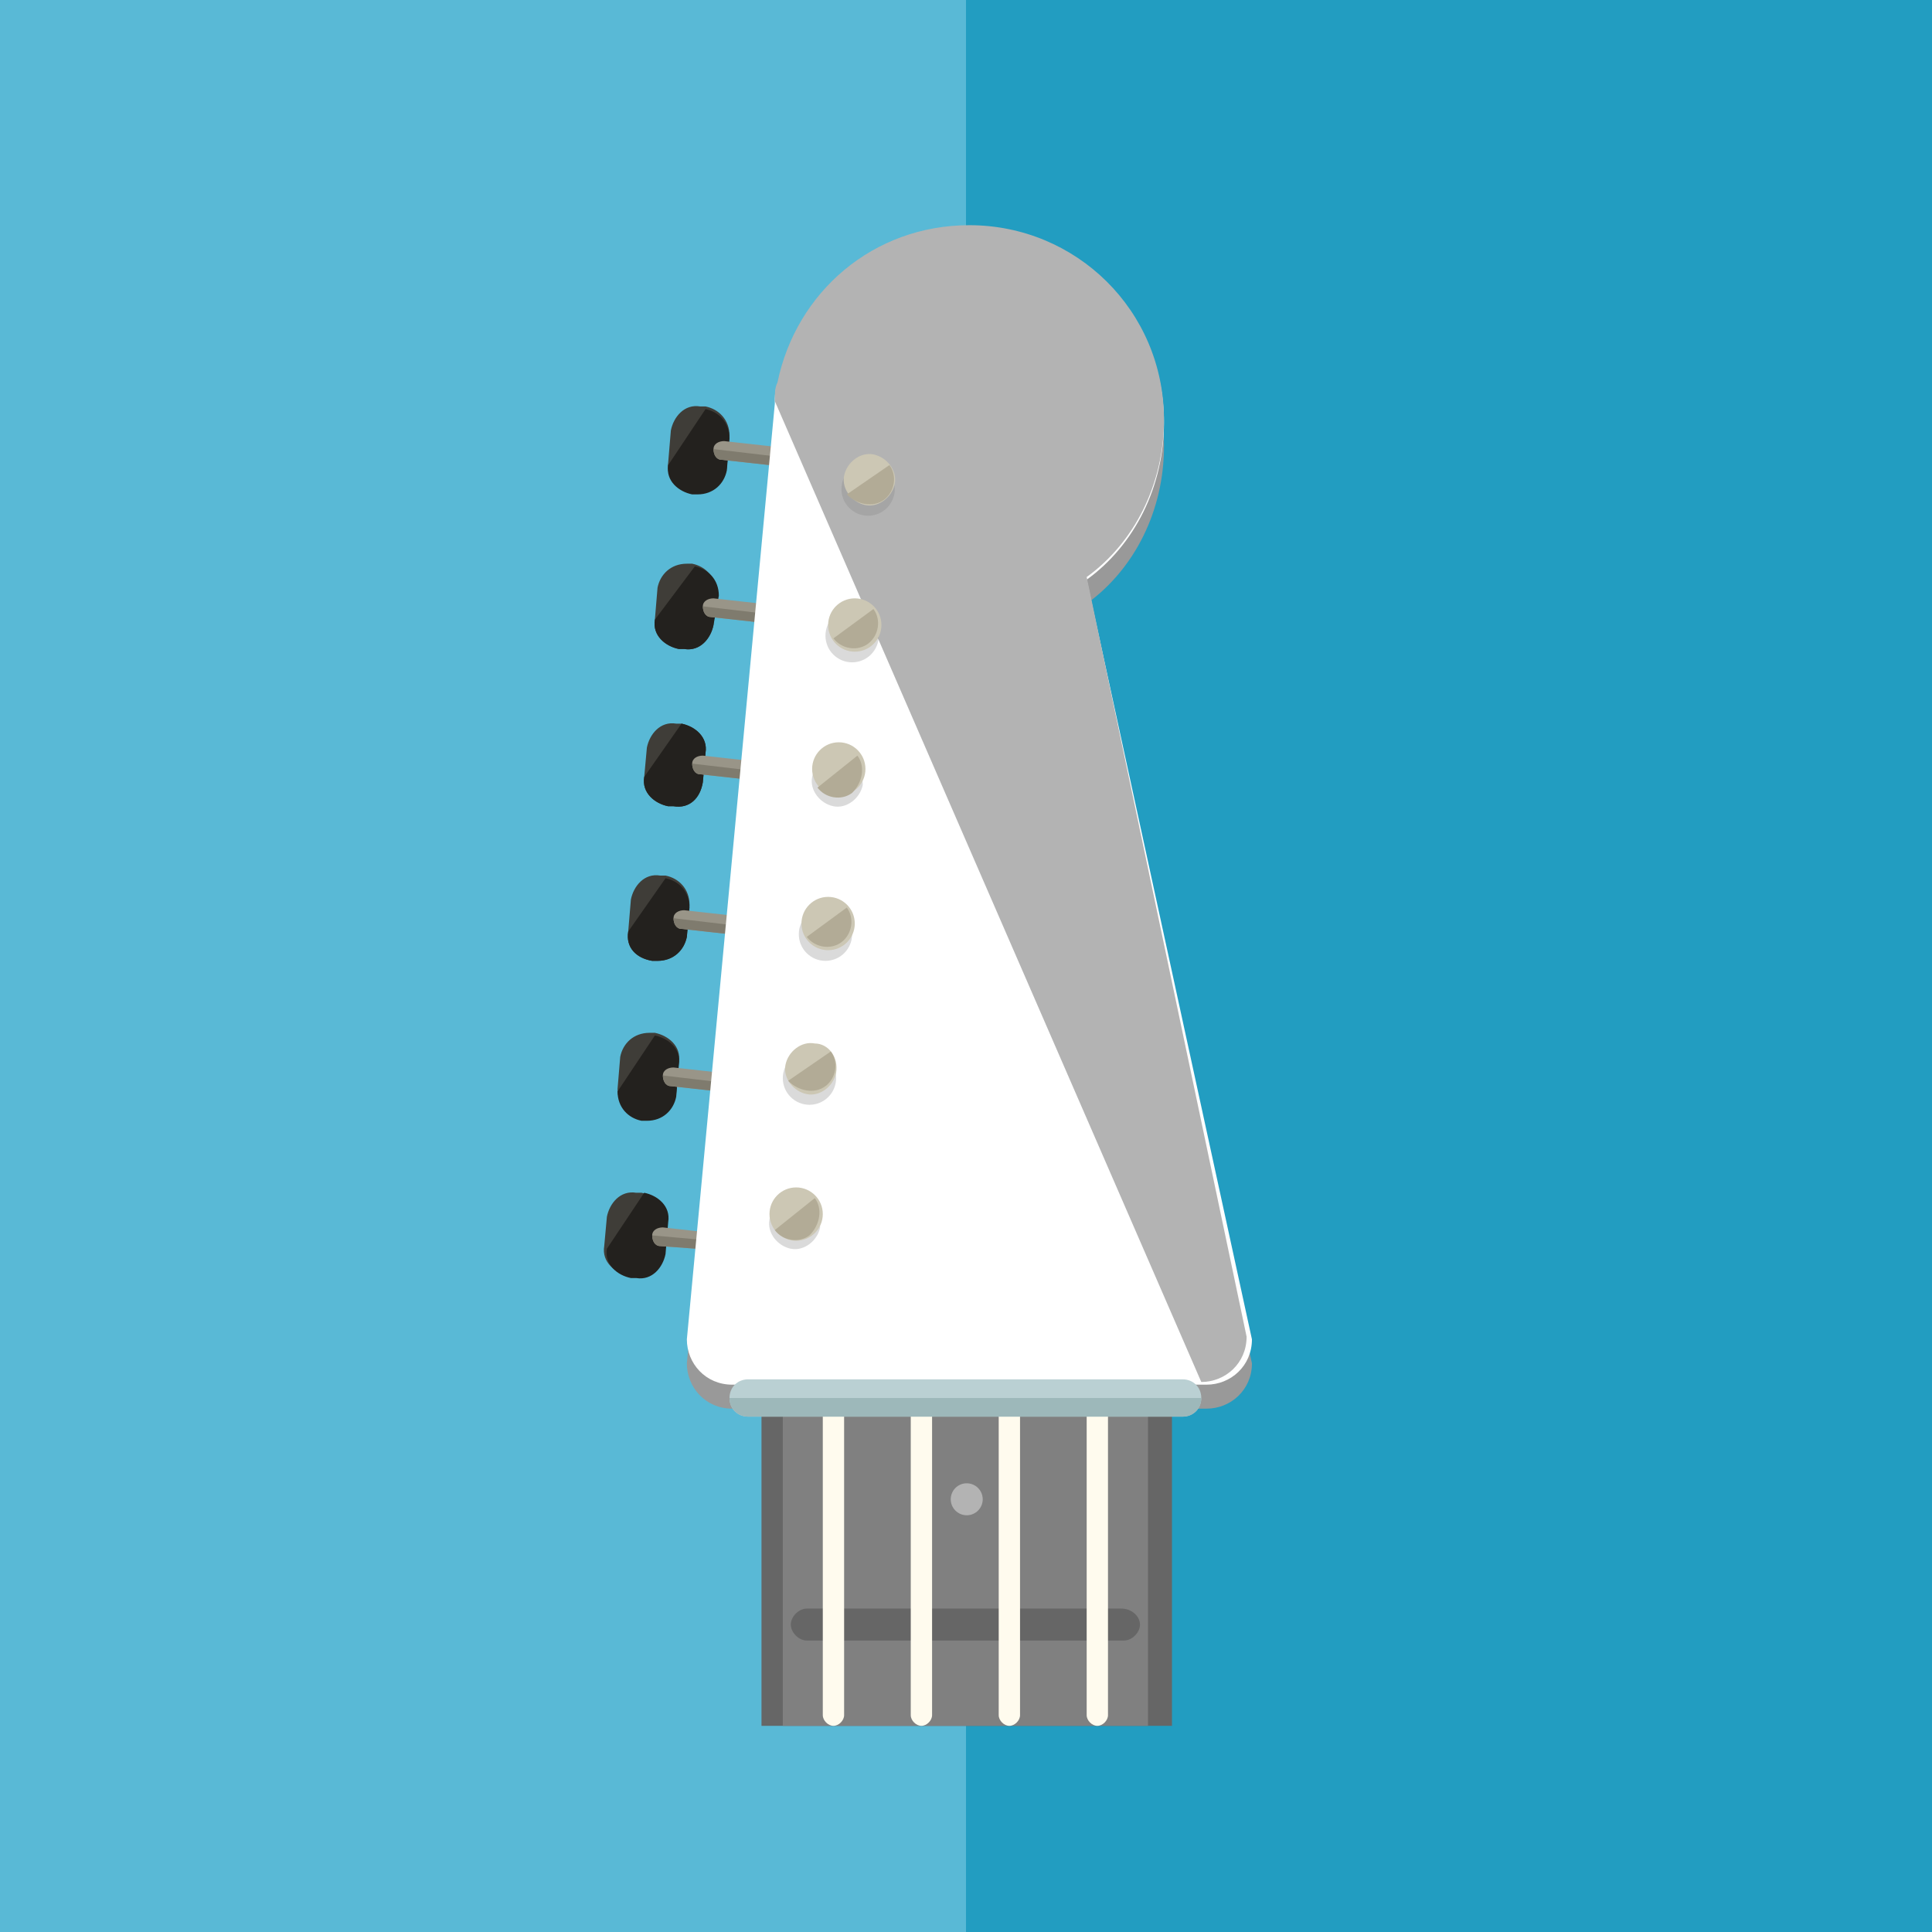 <svg xmlns="http://www.w3.org/2000/svg" width="54.613" height="54.613" viewBox="0 0 51.2 51.2"><rect x="0" y="0" width="51.2" height="51.2" fill="#333333" stroke="none"/><path fill="#5bc0de" fill-opacity=".948" d="M0 0h51.2v51.2H0z"/><path fill="#229dc1" d="M25.6 0h25.6v51.2H25.6z"/><g transform="translate(37.937 -.406) scale(.101)"><path d="M-90.484 162.42c12.588-9.093 20.282-24.479 20.282-41.264 0-27.975-23.08-51.055-51.055-51.055-25.178 0-45.46 17.485-50.355 41.264-.7 1.398-.7 2.797-.7 4.895l-23.079 245.482c0 6.294 4.896 11.89 11.89 11.89h124.489c6.294 0 11.89-4.896 11.89-11.89l-43.362-199.323z" fill="#999"/><path d="M-184.901 126.75c-.7 3.498-3.497 6.295-7.693 6.295h-1.4c-3.496-.7-6.993-3.497-6.294-7.693l.7-8.392c.7-3.497 3.497-6.994 7.693-6.295h1.399c3.497.7 6.294 3.497 6.294 7.693l-.7 8.393z" fill="#3f3d38"/><path d="M-190.496 111.365c3.497.699 6.294 3.496 6.294 7.693l-.7 8.392c-.699 3.497-3.496 6.295-7.692 6.295h-1.4c-3.496-.7-6.993-3.497-6.294-7.694" fill="#23211e"/><path d="M-164.62 124.653c0 1.398-1.398 2.098-2.797 2.098l-18.883-2.098c-1.399 0-2.098-1.399-2.098-2.798s1.399-2.098 2.797-2.098l18.884 2.098c1.398 0 2.098 1.399 2.098 2.798z" fill="#999588"/><path d="M-164.62 124.653c0 1.398-1.398 2.098-2.797 2.098l-18.883-2.098c-1.399 0-2.098-1.399-2.098-2.798" fill="#7f7b6e"/><path d="M-188.398 168.014c-.7 3.497-3.497 6.994-7.693 6.295h-1.4c-3.496-.7-6.993-3.497-6.293-7.694l.699-8.392c.7-3.497 3.497-6.295 7.693-6.295h1.399c3.497.7 6.294 3.497 6.294 7.694l-.7 8.392z" fill="#3f3d38"/><path d="M-193.294 152.628c3.497.7 6.295 3.497 6.295 7.693l-1.4 7.693c-.699 3.497-3.496 6.994-7.692 6.295h-1.4c-3.496-.7-6.993-3.497-6.293-7.694" fill="#23211e"/><path d="M-167.417 165.916c0 1.399-1.399 2.098-2.797 2.098l-18.884-2.098c-1.398 0-2.098-1.399-2.098-2.798 0-1.398 1.4-2.098 2.798-2.098l18.883 2.098c1.399 0 2.098 1.4 2.098 2.798z" fill="#999588"/><path d="M-167.417 165.916c0 1.399-1.399 2.098-2.797 2.098l-18.884-2.098c-1.398 0-2.098-1.399-2.098-2.798" fill="#7f7b6e"/><path d="M-191.196 209.278c-.699 4.196-3.497 6.993-7.693 6.294h-1.399c-3.496-.7-6.993-3.497-6.294-7.693l.7-7.693c.699-3.497 3.496-6.994 7.693-6.295h1.398c3.497.7 6.994 3.497 6.295 7.693l-.7 7.694z" fill="#3f3d38"/><path d="M-196.79 193.891c3.496.7 6.993 3.497 6.294 7.693l-.7 7.694c-.699 4.196-3.497 6.993-7.693 6.294h-1.399c-3.496-.7-6.993-3.497-6.294-7.693" fill="#23211e"/><path d="M-170.214 207.18c0 1.398-1.4 2.097-2.798 2.097l-18.883-2.098c-1.399 0-2.098-1.398-2.098-2.797 0-1.399 1.399-2.098 2.797-2.098l18.884 2.098c.699 0 2.098 1.399 2.098 2.797z" fill="#999588"/><path d="M-170.214 207.18c0 1.398-1.4 2.097-2.798 2.097l-18.883-2.098c-1.399 0-2.098-1.398-2.098-2.797" fill="#7f7b6e"/><path d="M-195.392 249.841c-.7 3.497-3.497 6.295-7.693 6.295h-1.399c-4.196-.7-6.994-3.497-6.294-7.693l.7-8.393c.699-3.497 3.496-6.994 7.692-6.294h1.4c3.496.699 6.293 3.497 6.293 7.693l-.699 8.392z" fill="#3f3d38"/><path d="M-200.987 234.455c3.497.7 6.294 3.497 6.294 7.693l-.699 7.693c-.7 3.497-3.497 6.295-7.693 6.295h-1.399c-4.196-.7-6.994-3.497-6.294-7.693" fill="#23211e"/><path d="M-175.11 247.743c0 1.399-1.399 2.098-2.797 2.098l-18.884-2.098c-1.398 0-2.098-1.398-2.098-2.797 0-1.4 1.399-2.098 2.798-2.098l18.883 2.098c1.399 0 2.797 1.399 2.098 2.797z" fill="#999588"/><path d="M-175.11 247.743c0 1.399-1.399 2.098-2.797 2.098l-18.884-2.098c-1.398 0-2.098-1.398-2.098-2.797" fill="#7f7b6e"/><path d="M-198.19 291.105c-.699 3.497-3.496 6.294-7.693 6.294h-1.398c-3.497-.7-6.295-3.497-6.295-7.693l.7-8.393c.699-3.497 3.497-6.294 7.693-6.294h1.399c3.496.7 6.993 3.497 6.294 7.693l-.7 8.393z" fill="#3f3d38"/><path d="M-203.784 275.718c3.496.7 6.993 3.497 6.294 7.694l-.7 8.392c-.699 3.497-3.496 6.294-7.693 6.294h-1.398c-3.497-.699-6.295-3.496-6.295-7.693" fill="#23211e"/><path d="M-177.907 289.007c0 1.398-1.4 2.098-2.798 2.098l-18.883-2.098c-1.399 0-2.098-1.4-2.098-2.798 0-1.399 1.398-2.098 2.797-2.098l18.883 2.098c1.4 0 2.099 1.399 2.099 2.798z" fill="#999588"/><path d="M-177.907 289.007c0 1.398-1.4 2.098-2.798 2.098l-18.883-2.098c-1.399 0-2.098-1.4-2.098-2.798" fill="#7f7b6e"/><path d="M-201.686 332.368c-.7 3.497-3.497 6.994-7.693 6.294h-1.4c-3.496-.699-6.993-3.497-6.294-7.693l.7-7.693c.7-3.497 3.497-6.994 7.693-6.294h1.399c3.497.699 6.993 3.497 6.294 7.693l-.7 7.693z" fill="#3f3d38"/><path d="M-206.582 316.982c3.497.699 6.994 3.497 6.294 7.693l-.699 8.392c-.7 3.497-3.497 6.994-7.693 6.295h-1.399c-3.497-.7-6.994-3.497-6.294-7.693" fill="#23211e"/><path d="M-180.705 330.27c0 1.399-1.399 2.098-2.797 2.098l-18.884-1.399c-1.398 0-2.098-1.399-2.098-2.797 0-1.399 1.399-2.098 2.798-2.098l18.883 2.098c1.399-.7 2.098.699 2.098 2.098z" fill="#999588"/><path d="M-180.705 330.27c0 1.399-1.399 2.098-2.797 2.098l-18.884-1.399c-1.398 0-2.098-1.399-2.098-2.797" fill="#7f7b6e"/><path d="M-90.484 156.125c12.588-9.092 20.282-24.478 20.282-41.264 0-28.674-23.08-51.054-51.055-51.054-25.178 0-45.46 17.484-50.355 41.263-.7 1.399-.7 2.798-.7 4.896l-23.079 245.481c0 6.295 4.896 11.89 11.89 11.89h124.489c6.294 0 11.89-4.896 11.89-11.89l-43.362-199.322z" fill="#fff"/><path d="M-60.412 366.637c6.294 0 11.89-4.895 11.89-11.889l-41.963-199.323c12.589-9.092 20.282-24.478 20.282-41.263 0-28.674-23.08-51.055-51.055-51.055-25.177 0-45.46 17.485-50.355 41.264-.7 1.399-.7 2.797-.7 4.895" fill="#b3b3b3"/><circle r="6.994" cy="132.346" cx="-147.834" opacity=".3" fill="#848484"/><path d="M-140.84 130.947c-.7 3.497-4.197 6.295-7.694 5.595-3.496-.7-6.294-4.196-5.595-7.693.7-3.497 4.197-6.294 7.694-5.595 3.496.7 6.294 4.196 5.595 7.693z" fill="#ccc7b4"/><path d="M-142.24 126.051c2.099 2.798 1.4 6.994-1.398 9.092-2.797 2.099-6.994 1.4-9.791-1.398" fill="#b2ab96"/><circle r="6.994" cy="170.812" cx="-152.03" opacity=".3" fill="#848484"/><circle r="6.994" cy="168.014" cx="-151.331" fill="#ccc7b4"/><path d="M-146.435 163.818c2.098 2.797 1.398 6.994-1.4 9.092-2.797 2.098-6.993 1.399-9.091-1.399" fill="#b2ab96"/><path d="M-149.233 209.977c-.7 3.497-4.196 6.294-7.693 5.595-3.497-.7-6.295-4.196-5.595-7.693.7-3.497 4.196-6.295 7.693-5.595 3.497.7 5.595 3.497 5.595 7.693z" opacity=".3" fill="#848484"/><circle r="6.994" cy="205.781" cx="-155.527" fill="#ccc7b4"/><path d="M-150.632 202.284c2.098 2.797 1.399 6.994-1.398 9.791-2.798 2.098-6.994 1.399-9.092-1.399" fill="#b2ab96"/><circle r="6.994" cy="249.142" cx="-159.024" opacity=".3" fill="#848484"/><circle r="6.994" cy="246.344" cx="-158.325" fill="#ccc7b4"/><path d="M-153.43 242.148c2.099 2.798 1.4 6.994-1.398 9.092-2.798 2.098-6.994 1.399-9.092-1.399" fill="#b2ab96"/><circle r="6.994" cy="286.908" cx="-163.221" opacity=".3" fill="#848484"/><path d="M-156.227 285.51c-.7 3.497-4.196 6.294-7.693 5.595-3.497-.7-6.294-4.197-5.595-7.693.7-3.497 4.196-6.295 7.693-5.596 3.497 0 6.295 3.497 5.595 7.694z" fill="#ccc7b4"/><path d="M-157.626 279.915c2.099 2.797 1.4 6.993-1.398 9.092-2.798 2.098-6.994 1.398-9.792-1.4" fill="#b2ab96"/><path d="M-160.423 326.074c-.7 3.496-4.196 6.294-7.693 5.595-3.497-.7-6.295-4.197-5.595-7.694.7-3.496 4.196-6.294 7.693-5.595 3.497.7 5.595 4.197 5.595 7.694z" opacity=".3" fill="#848484"/><circle r="6.994" cy="322.577" cx="-166.717" fill="#ccc7b4"/><path d="M-161.822 318.38c2.098 2.798 1.399 6.994-1.399 9.792-2.797 2.098-6.993 1.398-9.091-1.399" fill="#b2ab96"/><path fill="#666" d="M-175.809 368.736h107.704v88.122h-107.704z"/><path fill="gray" d="M-170.214 368.736h95.815v88.122h-95.815z"/><path d="M-76.497 430.28c0 2.099-2.098 4.197-4.196 4.197h-83.226c-2.098 0-4.196-2.098-4.196-4.196s2.098-4.196 4.196-4.196h82.527c2.797 0 4.895 2.098 4.895 4.196z" fill="#666"/><path d="M-154.129 454.06c0 1.398-1.398 2.797-2.797 2.797-1.399 0-2.798-1.399-2.798-2.797v-84.625c0-1.399 1.4-2.798 2.798-2.798 1.399 0 2.797 1.4 2.797 2.798v84.625zm23.079 0c0 1.398-1.398 2.797-2.797 2.797-1.398 0-2.797-1.399-2.797-2.797v-84.625c0-1.399 1.399-2.798 2.797-2.798 1.4 0 2.798 1.4 2.798 2.798v84.625zm23.08 0c0 1.398-1.398 2.797-2.797 2.797-1.399 0-2.798-1.399-2.798-2.797v-84.625c0-1.399 1.399-2.798 2.798-2.798s2.797 1.4 2.797 2.798v84.625zm23.08 0c0 1.398-1.399 2.797-2.798 2.797s-2.797-1.399-2.797-2.797v-84.625c0-1.399 1.398-2.798 2.797-2.798 1.399 0 2.798 1.4 2.798 2.798v84.625z" fill="#fffbee"/><circle r="4.196" cy="397.41" cx="-121.957" fill="#b3b3b3"/><path d="M-60.412 370.834c0 2.797-2.098 4.895-4.896 4.895h-113.998c-2.798 0-4.896-2.098-4.896-4.895 0-2.798 2.098-4.896 4.896-4.896h113.998c2.799 0 4.896 2.098 4.896 4.896z" fill="#bad0d3"/><path d="M-60.412 370.834c0 2.797-2.098 4.895-4.896 4.895h-113.998c-2.798 0-4.896-2.098-4.896-4.895" fill="#9db8ba"/></g></svg>